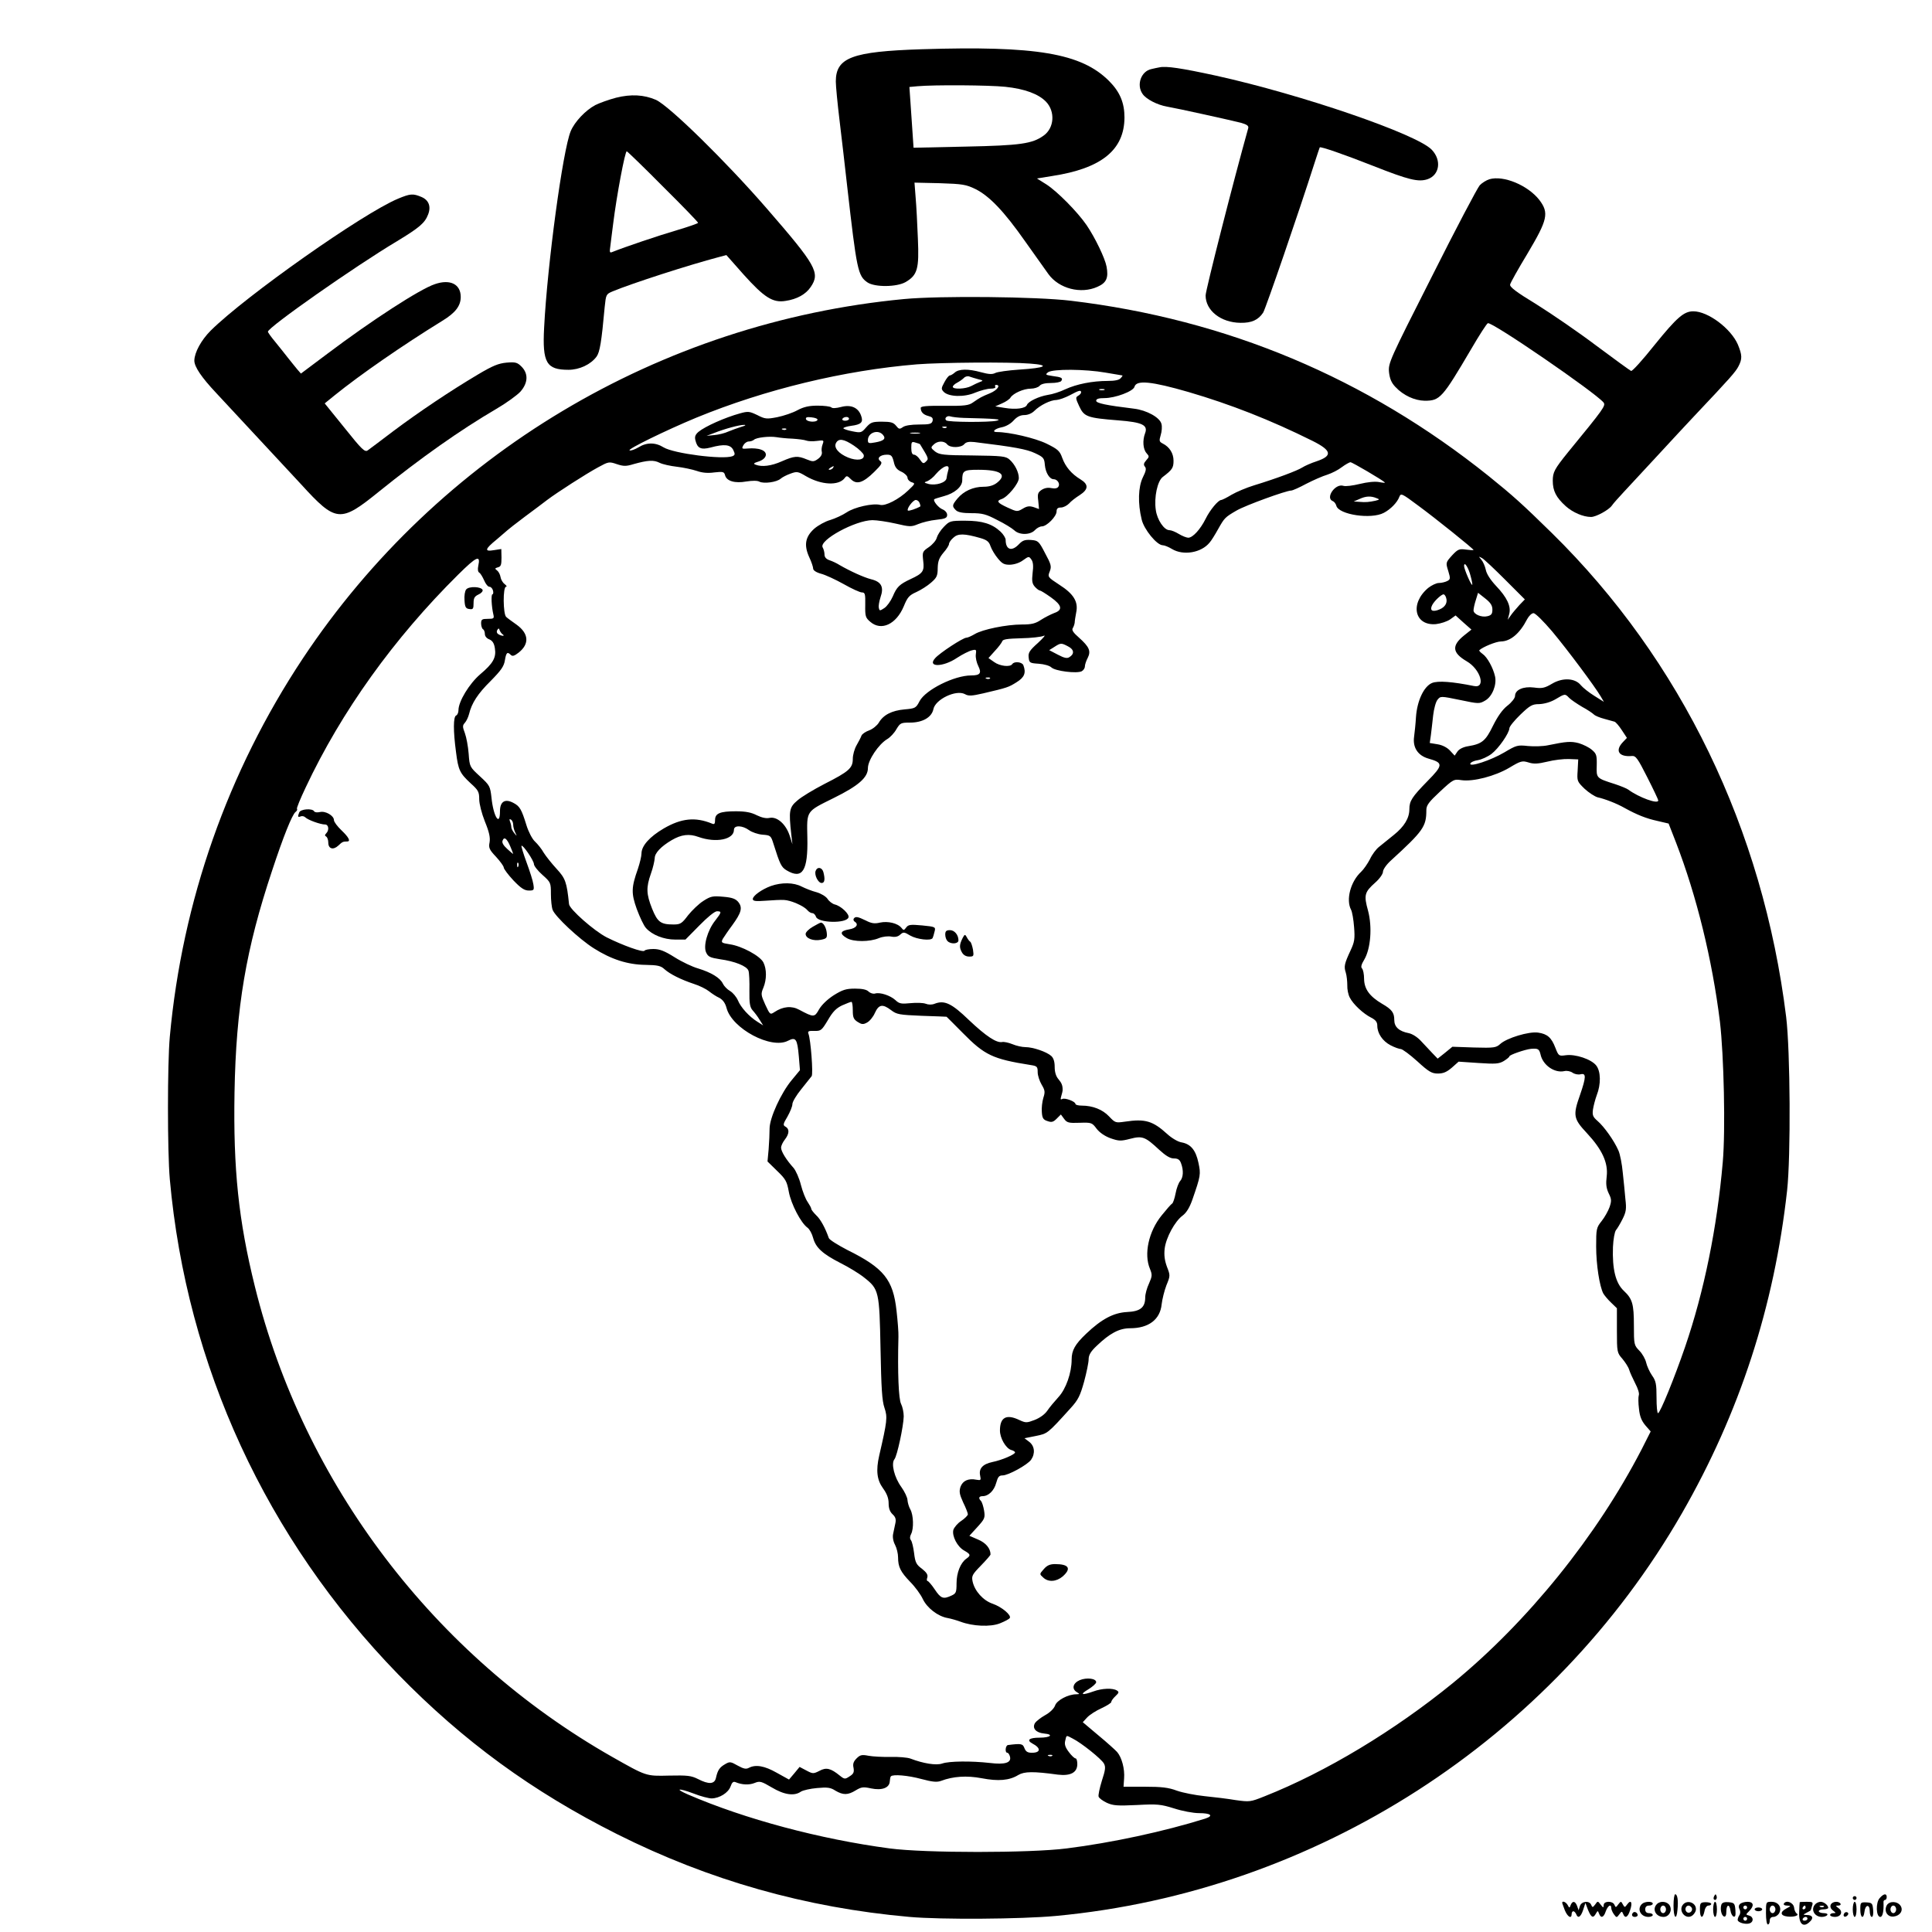 <?xml version="1.0" standalone="no"?>
<!DOCTYPE svg PUBLIC "-//W3C//DTD SVG 20010904//EN"
 "http://www.w3.org/TR/2001/REC-SVG-20010904/DTD/svg10.dtd">
<svg version="1.0" xmlns="http://www.w3.org/2000/svg"
 width="1024pt" height="1024pt" viewBox="0 0 1024 1024"
 preserveAspectRatio="xMidYMid meet">

<g transform="translate(0,1024) scale(0.1,-0.1)"
fill="#000000" stroke="none">
<path d="M4885 9979 c-369 -12 -455 -44 -455 -171 0 -24 9 -117 20 -208 11
-91 29 -246 40 -345 51 -448 57 -477 108 -512 39 -26 155 -25 202 2 63 37 72
70 65 230 -3 77 -8 175 -12 219 l-6 78 134 -3 c122 -4 139 -7 189 -31 74 -37
151 -117 264 -278 53 -74 108 -152 123 -173 56 -77 172 -107 260 -67 48 21 59
48 48 107 -8 44 -61 154 -106 220 -48 70 -155 178 -212 215 l-51 32 80 13
c262 40 383 138 384 310 0 78 -24 136 -82 194 -147 147 -386 187 -993 168z
m443 -199 c104 -11 176 -38 216 -79 50 -52 44 -140 -13 -180 -60 -43 -123 -52
-412 -58 l-277 -6 -6 89 c-3 49 -8 121 -11 161 l-5 72 43 4 c91 8 377 6 465
-3z"/>
<path d="M6145 9883 c-11 -2 -30 -6 -42 -9 -55 -11 -81 -84 -47 -132 19 -28
78 -58 129 -67 58 -10 342 -73 393 -86 31 -9 41 -16 38 -28 -76 -271 -226
-859 -226 -887 0 -80 81 -144 185 -145 59 -1 94 15 120 54 13 20 191 538 272
792 14 44 27 82 28 84 6 5 130 -38 285 -99 185 -73 237 -86 286 -70 64 22 76
100 23 156 -78 83 -691 293 -1144 393 -184 40 -264 52 -300 44z"/>
<path d="M3265 9722 c-38 -10 -88 -28 -110 -39 -52 -28 -109 -88 -130 -138
-42 -100 -124 -707 -141 -1041 -10 -187 12 -224 129 -224 58 0 118 28 149 70
17 24 26 75 43 263 7 66 7 68 43 83 101 42 401 139 564 182 l38 10 92 -104
c108 -120 154 -150 221 -139 61 9 108 35 134 74 51 75 30 113 -233 416 -217
250 -518 545 -588 576 -63 27 -131 31 -211 11z m250 -472 c102 -101 185 -187
185 -191 0 -3 -51 -21 -112 -39 -96 -28 -279 -90 -341 -115 -16 -7 -17 -3 -12
31 3 22 9 75 15 119 18 146 63 386 72 383 5 -2 92 -86 193 -188z"/>
<path d="M7894 9290 c-16 -5 -40 -20 -51 -32 -12 -13 -126 -229 -253 -482
-226 -446 -232 -460 -228 -508 4 -36 13 -57 34 -79 42 -45 102 -72 155 -73 81
0 93 13 246 273 43 74 83 136 89 138 23 8 566 -365 613 -420 13 -17 2 -32
-189 -265 -71 -88 -80 -105 -80 -150 0 -54 18 -89 69 -135 37 -33 92 -57 134
-57 26 0 94 37 110 60 8 12 37 44 64 73 27 29 107 115 178 192 71 77 159 172
195 210 191 202 219 234 234 263 21 40 20 60 -3 116 -37 85 -158 176 -236 176
-50 0 -87 -32 -206 -179 -62 -78 -118 -140 -124 -137 -5 2 -88 62 -183 133
-94 71 -237 169 -317 219 -110 67 -144 93 -141 106 2 10 43 83 92 164 107 180
115 215 63 284 -61 78 -190 132 -265 110z"/>
<path d="M2110 9187 c-187 -78 -807 -515 -993 -699 -51 -51 -86 -116 -87 -159
0 -33 38 -89 115 -171 46 -49 394 -424 450 -484 186 -204 208 -206 413 -40
222 179 430 326 623 439 53 31 111 73 128 92 40 46 42 95 5 132 -22 22 -32 25
-79 21 -43 -4 -73 -16 -152 -63 -148 -88 -312 -198 -447 -299 -66 -50 -128
-97 -137 -103 -15 -11 -31 4 -122 118 l-106 131 53 43 c135 109 357 263 571
395 69 42 97 79 97 126 0 68 -56 96 -137 68 -79 -26 -335 -192 -570 -369
l-140 -105 -20 23 c-11 13 -33 41 -50 62 -16 21 -47 59 -67 84 -21 25 -38 49
-38 53 0 23 462 347 685 480 117 71 147 96 164 141 17 43 3 77 -35 93 -45 19
-59 18 -124 -9z"/>
<path d="M4792 8655 c-1296 -123 -2469 -824 -3187 -1905 -398 -600 -639 -1286
-705 -2005 -13 -143 -13 -608 0 -755 89 -990 512 -1906 1210 -2624 345 -354
712 -622 1160 -847 488 -245 999 -390 1550 -439 169 -15 590 -12 775 5 1378
128 2629 933 3320 2135 305 531 489 1096 557 1710 20 181 17 740 -5 920 -123
995 -557 1892 -1242 2565 -156 153 -206 198 -335 302 -649 520 -1387 830
-2214 929 -181 22 -695 27 -884 9z m666 -342 c111 -8 86 -23 -56 -32 -59 -4
-116 -12 -127 -18 -15 -8 -35 -7 -75 4 -69 19 -118 18 -140 -2 -9 -8 -21 -15
-26 -15 -5 0 -18 -16 -28 -35 -18 -33 -18 -37 -4 -52 27 -27 110 -29 167 -4
27 11 64 21 81 21 18 0 29 4 25 10 -3 6 -1 10 4 10 27 0 7 -28 -31 -44 -46
-19 -52 -22 -91 -49 -22 -16 -45 -19 -152 -18 -95 1 -125 -2 -125 -11 0 -22
14 -36 41 -43 20 -5 25 -11 22 -26 -5 -16 -15 -19 -72 -19 -41 0 -74 -5 -86
-14 -17 -12 -21 -11 -36 8 -14 17 -28 21 -74 21 -51 0 -60 -3 -84 -30 -25 -29
-28 -30 -73 -21 -27 5 -48 13 -48 16 0 4 19 10 41 13 54 7 66 19 53 54 -15 43
-54 60 -106 46 -27 -7 -47 -8 -52 -2 -6 5 -38 9 -72 9 -45 0 -73 -6 -107 -24
-25 -14 -73 -30 -107 -37 -57 -11 -65 -10 -106 11 -42 20 -49 21 -92 9 -80
-22 -185 -69 -220 -98 -17 -15 -21 -26 -16 -45 10 -42 29 -51 80 -38 73 20
107 16 121 -14 10 -21 9 -26 -5 -32 -51 -19 -311 14 -365 47 -43 27 -90 27
-133 0 -19 -11 -40 -19 -47 -16 -15 5 194 107 353 173 368 151 784 251 1170
283 130 10 487 13 598 4z m402 -48 c47 -8 87 -15 89 -15 2 0 -2 -7 -9 -14 -7
-10 -31 -15 -68 -15 -83 0 -166 -17 -225 -44 -29 -14 -70 -27 -93 -30 -48 -8
-103 -34 -111 -53 -7 -19 -59 -26 -118 -16 l-50 8 36 16 c21 9 41 23 45 31 14
22 69 47 107 47 19 0 40 7 47 15 8 10 30 15 61 15 26 0 51 5 54 11 10 15 2 20
-46 26 -38 6 -40 7 -24 20 26 18 196 17 305 -2z m-675 -35 c26 -6 28 -8 10
-14 -11 -4 -32 -14 -47 -22 -30 -16 -98 -19 -98 -4 0 5 10 15 22 21 13 7 29
18 37 26 7 8 21 11 30 7 9 -3 30 -10 46 -14z m1115 -68 c222 -65 434 -148 657
-259 102 -51 107 -79 21 -108 -28 -9 -62 -24 -76 -33 -27 -17 -133 -57 -257
-95 -39 -12 -91 -34 -117 -49 -26 -16 -51 -28 -55 -28 -16 0 -60 -53 -83 -100
-28 -56 -68 -100 -92 -100 -9 0 -32 9 -50 20 -18 11 -40 20 -50 20 -28 0 -65
55 -72 107 -10 68 9 154 37 175 50 38 57 48 57 86 0 39 -21 73 -57 91 -19 10
-20 14 -11 45 6 19 8 45 4 59 -8 34 -78 73 -146 81 -148 18 -200 29 -200 42 0
10 14 14 44 14 57 0 153 36 159 60 10 37 90 29 287 -28z m-447 11 c-7 -2 -19
-2 -25 0 -7 3 -2 5 12 5 14 0 19 -2 13 -5z m-123 -13 c0 -5 -7 -13 -16 -18
-14 -8 -13 -14 6 -55 26 -56 42 -62 207 -75 128 -10 159 -25 142 -69 -14 -37
-11 -84 8 -105 15 -17 15 -19 -2 -38 -13 -15 -15 -23 -7 -33 9 -10 6 -24 -11
-58 -24 -50 -27 -136 -6 -222 12 -53 81 -137 112 -137 9 0 31 -9 49 -20 60
-36 155 -20 199 34 10 11 30 44 45 71 34 60 36 63 98 99 46 27 263 106 290
106 7 0 43 16 80 36 37 19 87 41 111 48 24 8 58 25 77 40 19 14 40 26 46 26 9
0 166 -92 182 -107 3 -3 -11 -2 -31 2 -22 4 -61 0 -102 -10 -37 -9 -75 -14
-87 -10 -43 14 -97 -65 -56 -81 8 -3 16 -14 19 -25 13 -47 185 -73 252 -37 36
19 71 55 82 85 8 20 13 18 100 -47 90 -66 293 -229 293 -235 0 -2 -18 -1 -40
2 -36 5 -43 2 -74 -31 -33 -37 -34 -38 -20 -82 12 -40 12 -45 -6 -54 -10 -5
-30 -10 -44 -10 -13 0 -38 -12 -56 -26 -99 -83 -73 -202 41 -192 26 3 59 14
75 25 l29 21 42 -38 42 -37 -39 -31 c-67 -54 -63 -92 14 -137 74 -43 103 -145
38 -131 -114 23 -190 29 -222 16 -43 -18 -79 -94 -85 -181 -2 -35 -7 -82 -10
-104 -8 -57 20 -100 77 -116 78 -22 78 -34 -6 -119 -82 -84 -96 -105 -96 -149
0 -47 -27 -92 -82 -136 -27 -22 -62 -50 -78 -63 -16 -12 -38 -42 -49 -66 -12
-23 -33 -54 -47 -67 -56 -52 -81 -148 -53 -201 6 -11 13 -52 16 -92 5 -62 2
-79 -18 -122 -33 -71 -37 -86 -26 -119 5 -16 8 -47 8 -67 -1 -21 5 -50 13 -65
18 -36 72 -86 114 -107 23 -12 32 -23 32 -42 0 -41 28 -82 70 -104 21 -11 46
-20 54 -20 9 0 48 -29 88 -65 61 -56 77 -65 109 -65 29 0 47 8 74 31 l36 32
104 -7 c91 -6 109 -5 135 10 16 10 30 21 30 25 0 8 84 37 115 40 37 3 43 -1
50 -29 12 -58 75 -101 127 -89 13 3 32 -1 42 -8 11 -8 29 -12 43 -9 31 8 30
-15 -2 -108 -39 -110 -36 -127 36 -204 81 -87 113 -157 105 -228 -5 -40 -3
-62 10 -90 16 -32 16 -41 5 -74 -7 -20 -26 -54 -42 -74 -28 -35 -29 -42 -29
-135 0 -96 18 -211 38 -249 6 -10 24 -32 41 -48 l31 -30 0 -118 c0 -115 1
-118 29 -150 15 -18 32 -44 36 -58 4 -14 19 -46 32 -72 14 -26 23 -54 19 -63
-3 -9 -3 -42 1 -72 4 -41 14 -64 34 -88 l28 -32 -48 -95 c-238 -460 -603 -913
-1001 -1239 -308 -251 -672 -471 -998 -600 -75 -30 -79 -30 -152 -20 -41 7
-115 16 -165 21 -49 5 -116 18 -147 29 -45 17 -82 21 -170 21 l-113 0 3 44 c4
50 -12 111 -37 140 -9 10 -53 50 -99 88 l-83 70 23 25 c13 14 47 36 76 49 28
13 52 28 52 33 0 6 10 20 22 31 19 18 20 22 8 30 -22 14 -79 12 -125 -5 -62
-22 -74 -17 -27 11 23 14 42 31 42 38 0 20 -50 26 -87 11 -37 -16 -44 -47 -15
-64 16 -10 15 -10 -3 -11 -44 0 -104 -32 -113 -60 -6 -16 -27 -37 -53 -51 -23
-13 -47 -32 -53 -41 -17 -28 5 -52 48 -56 53 -5 34 -22 -24 -22 -55 0 -71 -13
-38 -31 46 -24 45 -49 -3 -49 -22 0 -32 6 -39 24 -9 24 -16 26 -87 17 -14 -1
-18 -41 -4 -41 5 0 11 -9 14 -20 9 -33 -26 -44 -107 -34 -98 11 -215 10 -252
-3 -32 -11 -100 0 -168 26 -15 6 -63 10 -105 9 -42 -1 -95 2 -117 6 -36 7 -45
5 -64 -14 -16 -16 -21 -29 -16 -50 4 -23 0 -32 -21 -45 -24 -16 -27 -16 -52 4
-48 39 -72 45 -108 25 -32 -16 -35 -16 -69 2 l-36 19 -28 -34 -28 -33 -65 36
c-65 37 -112 45 -148 26 -15 -8 -28 -5 -59 12 -37 21 -42 22 -66 8 -30 -17
-40 -32 -49 -72 -7 -35 -38 -37 -96 -7 -36 18 -56 20 -153 18 -123 -3 -119 -4
-301 99 -943 536 -1635 1447 -1894 2493 -87 351 -115 623 -108 1029 8 452 61
761 199 1175 60 182 106 296 124 311 8 6 11 13 8 17 -3 3 18 54 46 113 190
404 468 791 808 1128 99 98 120 107 107 47 -4 -18 -2 -32 5 -36 7 -4 18 -23
26 -41 8 -19 20 -34 28 -34 8 0 16 -9 19 -20 3 -11 1 -20 -3 -20 -8 0 -5 -65
5 -107 5 -21 2 -23 -30 -23 -30 0 -35 -3 -35 -24 0 -14 5 -28 10 -31 6 -3 10
-15 10 -26 0 -11 10 -23 24 -28 16 -7 25 -20 29 -47 8 -49 -9 -80 -78 -138
-58 -50 -115 -144 -115 -190 0 -13 -6 -26 -12 -28 -16 -6 -16 -82 -1 -194 12
-96 20 -112 78 -166 40 -36 45 -45 45 -84 0 -24 13 -75 30 -118 23 -56 29 -85
25 -110 -6 -29 -2 -39 34 -77 22 -24 41 -50 41 -57 0 -7 23 -38 51 -68 40 -42
59 -54 82 -54 27 0 29 2 24 33 -2 17 -19 70 -36 116 -17 46 -29 86 -27 88 7 8
66 -79 66 -97 0 -9 20 -35 45 -57 44 -39 45 -42 45 -101 0 -33 4 -71 9 -84 13
-36 142 -156 218 -204 93 -59 180 -87 275 -88 63 -1 81 -5 100 -23 29 -26 87
-55 156 -78 29 -9 65 -27 80 -39 15 -12 39 -28 55 -35 18 -10 31 -27 38 -54
29 -109 237 -220 326 -173 41 21 49 10 57 -83 l6 -73 -43 -52 c-57 -68 -118
-201 -118 -258 0 -23 -2 -72 -5 -109 l-6 -65 51 -50 c46 -44 52 -56 62 -111
12 -65 64 -165 99 -190 11 -8 24 -32 30 -55 14 -51 50 -84 146 -133 42 -21 98
-55 124 -76 79 -62 81 -73 87 -378 4 -209 8 -276 21 -313 17 -50 14 -71 -28
-253 -18 -79 -12 -129 20 -173 21 -29 30 -53 30 -80 0 -27 7 -45 21 -58 15
-14 19 -26 15 -46 -3 -16 -9 -41 -12 -57 -4 -17 0 -40 10 -59 9 -17 16 -47 16
-66 0 -51 13 -77 64 -130 26 -26 56 -67 67 -91 23 -48 80 -92 132 -101 17 -3
48 -12 67 -19 66 -25 160 -29 210 -9 25 10 48 22 52 28 10 15 -42 59 -91 76
-50 17 -95 67 -106 118 -6 29 -2 37 44 84 28 29 51 55 51 59 0 32 -25 62 -66
79 l-46 20 42 46 c39 43 42 49 36 87 -4 23 -11 46 -17 52 -14 14 -11 25 9 25
31 0 61 29 72 70 9 32 15 40 34 40 30 0 132 56 151 83 23 33 19 73 -10 95
l-25 19 60 12 c63 13 61 11 185 148 40 44 50 65 71 140 13 48 24 102 24 118 0
23 11 42 43 72 69 66 119 93 177 93 98 0 159 46 167 127 3 26 14 71 25 100 21
51 21 53 3 99 -12 33 -16 61 -12 96 7 58 54 145 95 175 20 15 37 42 52 85 44
127 45 134 32 195 -14 66 -40 99 -89 108 -20 3 -53 23 -76 44 -77 70 -117 82
-224 66 -50 -7 -52 -7 -85 28 -34 36 -86 57 -145 57 -18 0 -33 4 -33 9 0 13
-57 34 -70 26 -9 -5 -10 -1 -5 16 4 13 7 26 7 29 1 26 -5 40 -22 60 -13 15
-20 37 -20 65 0 28 -6 47 -18 58 -24 22 -97 47 -137 47 -18 0 -49 7 -70 16
-20 8 -44 13 -53 11 -30 -6 -85 30 -176 116 -92 89 -130 107 -182 87 -14 -6
-33 -6 -48 0 -13 5 -49 6 -80 3 -49 -5 -60 -3 -80 16 -27 25 -83 43 -108 35
-10 -3 -25 2 -34 10 -10 11 -34 16 -72 16 -48 0 -66 -6 -113 -35 -34 -22 -64
-51 -78 -75 -24 -43 -28 -43 -105 -2 -40 22 -86 18 -131 -12 -23 -15 -24 -15
-49 39 -23 51 -24 57 -10 90 18 44 18 98 0 134 -18 35 -115 87 -178 96 -45 7
-47 9 -37 29 7 11 29 44 50 72 48 66 56 93 32 123 -14 17 -32 24 -80 28 -55 5
-66 3 -105 -22 -24 -15 -60 -50 -81 -76 -33 -44 -41 -49 -77 -49 -68 0 -85 12
-114 84 -31 78 -32 112 -6 186 11 30 19 67 20 81 0 28 34 63 90 96 51 30 93
35 142 17 93 -33 188 -14 188 38 0 25 44 24 80 -2 15 -11 47 -22 71 -24 42 -3
45 -5 58 -47 35 -111 42 -125 70 -142 84 -50 114 -3 110 174 -3 144 -8 136
139 209 132 65 182 109 182 159 0 42 57 127 103 154 15 9 37 32 48 52 20 33
24 35 72 35 67 0 115 28 124 71 10 52 120 105 167 80 19 -11 36 -10 97 4 128
30 134 32 177 59 42 26 51 50 36 90 -7 18 -49 22 -59 6 -11 -17 -66 -11 -96
11 l-30 21 34 38 c19 20 36 43 39 51 3 11 29 14 100 16 53 1 107 7 120 13 12
6 -1 -10 -30 -37 -46 -41 -53 -53 -50 -78 3 -28 6 -30 53 -33 28 -2 58 -10 68
-20 21 -19 133 -33 160 -20 9 5 17 16 17 26 0 9 7 30 15 45 18 36 9 58 -47
108 -30 26 -39 40 -32 50 5 8 9 21 10 29 0 8 4 33 8 54 12 56 -13 98 -90 147
-61 40 -62 41 -50 71 10 26 7 37 -25 96 -33 64 -37 67 -75 70 -32 2 -44 -2
-64 -23 -38 -40 -70 -29 -70 24 0 9 -12 29 -27 43 -45 42 -97 58 -187 58 -79
0 -83 -1 -113 -32 -18 -18 -34 -44 -38 -58 -3 -14 -22 -36 -42 -50 -34 -23
-35 -26 -30 -72 7 -55 -1 -67 -66 -97 -60 -28 -74 -42 -95 -92 -11 -25 -31
-53 -45 -62 -24 -16 -26 -15 -29 1 -3 9 2 35 9 57 19 54 4 82 -51 95 -38 10
-109 42 -166 75 -14 9 -37 20 -52 25 -19 6 -28 17 -28 30 0 12 -4 29 -10 39
-20 38 173 143 264 144 23 0 78 -8 122 -18 77 -18 84 -18 120 -3 22 9 65 20
97 23 48 5 57 10 57 26 0 11 -10 23 -24 29 -22 8 -53 47 -44 54 2 2 24 9 50
16 57 15 98 50 98 84 0 51 7 56 85 56 119 0 155 -25 99 -69 -18 -14 -41 -21
-71 -21 -55 0 -105 -23 -138 -62 -29 -35 -30 -41 -9 -62 11 -11 35 -16 83 -16
57 0 77 -5 136 -36 39 -19 79 -44 91 -55 27 -26 85 -25 109 1 10 11 27 20 37
20 26 0 78 53 78 79 0 15 6 21 23 21 13 0 32 10 43 21 10 12 36 32 57 45 46
30 48 56 4 83 -48 29 -80 67 -97 114 -13 37 -23 46 -84 76 -60 29 -196 61
-263 61 -29 0 -10 18 25 25 22 4 48 18 64 36 18 20 36 29 57 29 19 0 40 9 53
22 30 30 86 58 118 58 14 1 45 12 70 25 50 27 60 29 60 15z m-621 -135 c168
-4 206 -7 173 -15 -39 -9 -258 -8 -267 2 -12 11 5 27 22 21 9 -3 41 -7 72 -8z
m-776 -10 c-4 -15 -56 -12 -61 3 -3 10 5 13 29 10 19 -2 33 -7 32 -13z m167 5
c0 -5 -9 -10 -21 -10 -11 0 -17 5 -14 10 3 6 13 10 21 10 8 0 14 -4 14 -10z
m-570 -42 c-19 -6 -50 -17 -69 -25 -19 -9 -52 -17 -75 -19 l-41 -4 40 15 c55
22 136 44 160 43 11 0 4 -5 -15 -10z m1087 -4 c-3 -3 -12 -4 -19 -1 -8 3 -5 6
6 6 11 1 17 -2 13 -5z m-850 -10 c-3 -3 -12 -4 -19 -1 -8 3 -5 6 6 6 11 1 17
-2 13 -5z m513 -29 c17 -20 5 -32 -42 -40 -33 -6 -38 -5 -38 12 0 40 54 59 80
28z m193 8 c-13 -2 -33 -2 -45 0 -13 2 -3 4 22 4 25 0 35 -2 23 -4z m-673 -28
c30 -2 63 -6 73 -10 10 -4 35 -5 57 -2 37 5 38 4 30 -18 -5 -13 -7 -31 -4 -41
2 -12 -5 -25 -20 -36 -22 -16 -28 -16 -60 -3 -48 20 -66 19 -132 -10 -56 -25
-106 -31 -139 -18 -14 5 -10 9 16 17 45 15 52 50 12 63 -15 6 -45 8 -66 6 -36
-3 -37 -2 -27 17 6 11 19 20 28 20 10 0 22 4 28 9 12 12 80 20 119 14 17 -3
55 -7 85 -8z m326 -37 c27 -18 50 -41 52 -50 5 -26 -36 -32 -83 -13 -51 21
-77 53 -64 77 14 26 41 22 95 -14z m350 8 c47 -77 47 -77 32 -92 -13 -13 -17
-12 -32 10 -9 14 -23 26 -31 26 -10 0 -15 11 -15 36 0 32 2 35 23 28 12 -3 22
-7 23 -8z m144 -1 c16 -20 74 -19 91 1 9 11 24 14 53 11 213 -26 278 -38 322
-59 45 -21 49 -26 52 -63 4 -41 25 -75 47 -75 19 0 35 -24 25 -39 -5 -9 -18
-12 -38 -8 -19 4 -37 0 -52 -10 -19 -13 -22 -22 -17 -58 l4 -43 -28 10 c-22 7
-35 6 -58 -8 -29 -17 -31 -17 -81 6 -54 25 -61 35 -31 45 31 10 91 82 91 111
0 31 -21 73 -49 98 -20 18 -39 20 -196 22 -156 1 -176 4 -199 21 -23 19 -24
21 -8 36 20 21 56 22 72 2z m-283 -92 c6 -29 16 -42 40 -53 18 -8 33 -23 33
-32 0 -9 10 -20 22 -24 20 -6 19 -8 -18 -43 -50 -48 -121 -84 -149 -77 -38 10
-137 -12 -178 -40 -21 -14 -60 -32 -86 -40 -26 -7 -64 -28 -85 -46 -48 -43
-56 -87 -27 -151 12 -25 21 -53 21 -61 0 -9 16 -20 42 -27 23 -6 77 -31 120
-55 42 -24 86 -44 96 -44 17 0 19 -8 18 -66 -1 -60 1 -68 27 -90 58 -50 137
-13 177 82 20 49 29 59 67 76 24 11 59 33 78 50 30 26 35 36 35 77 1 36 7 53
30 81 17 19 30 40 30 47 0 7 10 22 23 33 24 23 57 23 144 -2 34 -10 45 -19 53
-43 6 -17 23 -46 39 -65 23 -28 34 -34 66 -33 22 1 50 10 68 24 29 21 31 21
43 4 10 -13 12 -35 7 -72 -5 -43 -2 -57 12 -73 10 -11 22 -20 27 -20 4 0 30
-16 58 -36 59 -42 64 -67 18 -83 -18 -7 -50 -23 -70 -36 -30 -20 -50 -25 -102
-25 -81 0 -209 -26 -250 -51 -17 -10 -37 -19 -44 -19 -18 0 -142 -81 -166
-109 -43 -48 42 -48 116 2 29 19 65 37 79 40 23 6 25 4 21 -22 -2 -16 4 -43
13 -61 19 -38 10 -50 -38 -50 -89 0 -241 -76 -273 -136 -19 -37 -23 -39 -80
-44 -67 -6 -112 -29 -136 -70 -9 -15 -32 -34 -51 -41 -20 -7 -38 -20 -41 -28
-3 -9 -15 -32 -26 -51 -11 -19 -20 -51 -20 -72 0 -49 -20 -67 -150 -133 -58
-30 -123 -69 -144 -88 -43 -36 -46 -55 -32 -180 l6 -52 -15 47 c-20 60 -66
101 -106 93 -18 -4 -41 1 -68 14 -29 15 -59 21 -111 21 -84 0 -110 -11 -110
-46 0 -21 -4 -25 -17 -19 -88 36 -162 28 -255 -26 -75 -44 -118 -92 -118 -133
0 -14 -9 -51 -19 -81 -35 -99 -36 -129 -6 -213 16 -43 37 -88 49 -101 32 -36
94 -61 155 -61 l54 0 74 75 c43 44 81 75 93 75 26 0 25 -5 -9 -49 -41 -51 -65
-136 -48 -170 10 -22 21 -27 72 -35 81 -11 144 -37 152 -61 4 -11 6 -58 5
-105 -1 -69 3 -89 17 -105 10 -11 27 -33 37 -50 l19 -30 -30 19 c-45 28 -89
77 -104 114 -8 18 -26 40 -41 49 -16 9 -33 27 -39 40 -14 30 -62 59 -131 80
-29 8 -86 35 -124 59 -54 34 -80 44 -113 44 -23 0 -44 -4 -47 -9 -7 -11 -115
28 -201 71 -66 34 -197 149 -199 176 -12 117 -19 136 -66 187 -25 27 -56 66
-68 85 -11 20 -32 46 -47 60 -14 13 -34 51 -45 87 -26 84 -35 100 -70 118 -44
23 -70 6 -70 -45 0 -84 -35 -28 -45 72 -7 61 -9 65 -61 113 -54 50 -55 50 -60
120 -3 39 -12 87 -20 109 -13 34 -13 41 0 55 8 9 18 30 22 46 14 58 46 108
115 176 55 56 70 77 75 109 7 42 13 47 31 29 9 -9 19 -6 42 12 58 46 54 101
-11 148 -24 17 -49 35 -55 41 -17 15 -18 160 -1 160 6 0 3 6 -7 14 -10 7 -20
24 -22 37 -2 13 -10 29 -18 35 -13 10 -13 12 4 17 16 4 19 13 19 51 l-1 46
-39 -6 c-52 -9 -49 5 15 57 28 24 54 46 57 49 3 3 43 35 90 70 47 35 101 75
120 90 53 40 207 139 270 173 55 30 58 31 99 17 36 -12 50 -12 89 0 75 21 107
23 138 7 16 -8 57 -17 92 -21 34 -4 81 -14 105 -22 28 -10 58 -13 93 -8 46 5
52 4 57 -15 8 -31 52 -44 113 -33 32 5 59 5 69 -1 23 -12 92 -3 113 16 9 8 33
20 53 27 33 12 39 11 81 -14 81 -47 173 -52 205 -10 10 14 14 13 33 -6 30 -30
64 -20 123 38 40 39 45 49 33 58 -21 15 -1 34 35 34 23 0 28 -6 36 -37z m-322
-33 c-3 -5 -12 -10 -18 -10 -7 0 -6 4 3 10 19 12 23 12 15 0z m611 -12 c-4
-13 -8 -32 -9 -42 -2 -24 -57 -41 -96 -31 -25 7 -25 8 -5 15 11 5 32 21 45 38
38 44 76 56 65 20z m2269 -148 c19 -7 18 -8 -5 -14 -34 -7 -50 -9 -85 -6 l-30
2 30 13 c34 16 61 17 90 5z m-2421 -26 c4 -9 5 -18 4 -18 -22 -13 -62 -26 -66
-22 -8 9 27 56 42 56 8 0 17 -7 20 -16z m3104 -407 l104 -104 -29 -30 c-15
-17 -36 -41 -45 -54 l-17 -24 8 30 c11 41 -11 88 -70 150 -29 31 -50 63 -54
85 -4 19 -15 44 -24 54 -15 18 -15 18 4 8 11 -6 66 -58 123 -115z m-183 18 c7
-25 10 -45 8 -45 -7 0 -43 84 -43 100 0 28 24 -9 35 -55z m115 -176 c0 -22 -5
-30 -26 -35 -31 -8 -74 10 -74 31 0 8 5 33 12 54 l12 39 38 -30 c28 -22 38
-37 38 -59z m-246 65 c10 -27 -3 -51 -34 -64 -38 -16 -54 -6 -39 23 11 22 48
56 60 57 4 0 10 -7 13 -16z m563 -181 c82 -98 225 -290 257 -344 l17 -29 -51
32 c-29 18 -60 43 -71 56 -30 38 -96 42 -153 8 -39 -23 -53 -26 -96 -20 -56 7
-100 -12 -100 -45 0 -11 -18 -34 -40 -51 -27 -21 -52 -57 -77 -107 -39 -80
-58 -96 -131 -108 -26 -4 -48 -15 -57 -28 l-15 -22 -25 27 c-15 16 -40 29 -65
33 l-42 7 6 42 c3 22 8 69 12 104 4 35 14 72 23 83 16 20 17 20 119 -1 100
-21 103 -21 134 -3 37 21 62 83 52 128 -10 45 -41 102 -66 119 -12 9 -20 17
-17 20 18 17 89 46 114 46 51 1 100 42 139 118 9 17 24 32 34 32 10 0 53 -43
99 -97z m-5563 -15 c16 -11 -6 -10 -23 1 -8 5 -10 14 -5 22 6 10 9 10 12 -1 3
-8 10 -18 16 -22z m2997 -64 c32 -16 35 -40 7 -57 -12 -8 -27 -5 -61 13 l-46
24 27 17 c34 22 37 22 73 3z m-414 -170 c-3 -3 -12 -4 -19 -1 -8 3 -5 6 6 6
11 1 17 -2 13 -5z m3070 -103 c10 -10 41 -31 68 -47 28 -15 56 -34 63 -41 7
-7 32 -17 55 -23 23 -6 47 -13 54 -15 7 -2 24 -22 39 -45 l27 -41 -21 -22
c-44 -46 -22 -80 47 -74 21 2 31 -12 82 -113 32 -63 58 -118 58 -122 2 -23
-104 16 -159 57 -8 6 -40 19 -70 29 -100 32 -99 31 -97 99 1 53 -1 62 -26 83
-15 13 -46 28 -69 35 -42 11 -66 9 -163 -11 -27 -6 -76 -7 -107 -4 -55 6 -61
4 -125 -34 -71 -42 -187 -80 -180 -59 2 7 20 15 40 18 19 3 52 18 72 33 38 29
94 110 95 136 0 9 26 41 58 72 51 49 63 56 100 56 26 1 59 10 85 25 52 31 52
31 74 8z m45 -384 c-4 -57 -3 -59 37 -98 23 -21 54 -41 69 -45 37 -8 100 -32
142 -56 67 -37 115 -56 174 -69 l60 -14 39 -100 c110 -285 192 -621 233 -950
21 -179 30 -576 15 -745 -30 -346 -99 -686 -200 -980 -56 -163 -132 -350 -143
-350 -5 0 -8 37 -8 83 0 70 -3 88 -24 117 -13 19 -27 50 -31 68 -4 18 -20 47
-36 63 -28 29 -29 32 -29 135 0 112 -8 140 -53 182 -44 41 -62 115 -58 232 2
43 9 81 16 90 7 8 23 35 35 59 19 38 21 54 15 105 -3 34 -9 97 -14 141 -4 44
-14 97 -23 117 -23 53 -77 128 -111 157 -24 21 -28 30 -24 60 3 20 12 54 20
76 23 58 22 127 -3 158 -26 33 -110 61 -161 54 -37 -5 -38 -4 -55 39 -21 55
-43 74 -92 81 -49 7 -166 -29 -200 -60 -22 -20 -32 -22 -139 -19 l-115 4 -39
-32 -39 -31 -28 29 c-15 16 -42 45 -60 64 -19 21 -46 38 -65 42 -52 10 -77 33
-77 70 0 39 -13 56 -65 86 -66 39 -94 78 -95 131 0 25 -5 50 -11 56 -7 7 -4
21 12 47 34 58 43 172 20 259 -23 83 -19 98 38 149 23 20 41 46 41 57 0 12 18
38 41 59 173 158 189 181 189 268 0 26 13 43 72 98 71 66 74 67 114 61 62 -9
178 21 254 66 60 36 68 38 101 28 27 -9 50 -8 100 4 35 9 87 15 114 14 l50 -2
-3 -58z m-5642 -288 c0 -11 5 -30 11 -42 10 -21 10 -21 -5 -3 -9 11 -16 25
-16 32 0 7 -3 20 -7 30 -4 12 -3 15 5 10 7 -4 12 -16 12 -27z m-15 -116 c8
-19 15 -37 15 -39 0 -1 -14 10 -31 26 -21 19 -30 34 -25 45 8 22 23 11 41 -32z
m42 -105 c-3 -8 -6 -5 -6 6 -1 11 2 17 5 13 3 -3 4 -12 1 -19z m1773 -763 c0
-37 4 -47 25 -61 22 -14 30 -15 50 -4 14 7 33 30 42 51 21 46 41 49 86 15 30
-23 44 -25 162 -30 72 -2 131 -5 132 -5 1 -1 40 -39 85 -85 117 -119 159 -139
361 -171 34 -5 37 -9 37 -38 0 -18 10 -47 21 -66 18 -30 19 -39 9 -70 -6 -20
-10 -54 -8 -75 2 -33 8 -41 30 -48 22 -8 31 -5 49 13 l22 22 17 -23 c15 -21
25 -23 82 -21 63 2 66 1 90 -31 16 -21 44 -40 74 -51 44 -15 54 -16 104 -3 65
17 80 11 154 -58 35 -32 58 -46 78 -46 21 0 31 -6 38 -26 14 -37 12 -75 -5
-94 -8 -9 -19 -38 -24 -65 -5 -26 -13 -50 -18 -54 -6 -3 -31 -32 -56 -63 -69
-85 -95 -205 -62 -283 13 -32 12 -39 -5 -78 -11 -23 -20 -56 -20 -73 0 -54
-26 -75 -97 -78 -71 -4 -134 -37 -216 -115 -59 -56 -77 -88 -77 -137 0 -70
-30 -156 -70 -199 -20 -22 -47 -54 -59 -72 -13 -19 -39 -38 -67 -49 -42 -16
-47 -16 -80 -1 -70 34 -104 15 -104 -55 0 -40 31 -94 59 -103 12 -3 21 -9 21
-13 0 -11 -70 -41 -120 -51 -52 -11 -73 -35 -65 -72 5 -24 4 -26 -19 -22 -43
9 -73 -5 -85 -37 -8 -25 -6 -39 14 -83 14 -28 25 -57 25 -63 0 -6 -16 -22 -35
-35 -20 -13 -38 -35 -42 -48 -8 -32 21 -89 57 -109 35 -20 37 -26 11 -44 -30
-22 -51 -74 -51 -130 0 -48 -3 -54 -27 -65 -43 -20 -56 -16 -88 32 -16 24 -34
45 -38 45 -5 0 -6 9 -2 19 4 14 -3 26 -28 46 -30 22 -36 33 -42 83 -4 31 -11
62 -17 69 -6 8 -6 19 1 32 15 28 13 101 -4 131 -8 14 -14 36 -15 49 0 13 -15
45 -33 70 -37 51 -55 124 -36 147 14 17 48 175 49 227 0 21 -6 50 -14 66 -13
25 -19 163 -14 356 1 22 -4 84 -10 137 -18 166 -67 227 -261 323 -50 26 -95
54 -98 63 -19 54 -44 100 -67 121 -14 14 -26 29 -26 34 0 5 -9 21 -19 36 -11
15 -27 56 -36 91 -9 36 -27 76 -39 90 -38 42 -66 87 -66 107 0 10 9 29 20 43
24 31 25 56 4 68 -15 8 -14 14 10 54 14 25 26 54 26 66 0 12 21 47 47 79 25
32 50 63 55 69 9 12 -5 195 -17 225 -5 13 1 16 31 15 35 -1 39 2 72 57 26 45
44 63 75 78 23 10 45 19 50 19 4 0 7 -20 7 -45z m1166 -3860 c46 -23 152 -108
165 -132 10 -18 8 -34 -11 -92 -12 -39 -20 -77 -17 -84 3 -8 22 -22 43 -32 33
-15 55 -17 159 -12 110 6 127 4 198 -18 43 -14 102 -25 132 -25 63 0 79 -14
33 -29 -217 -68 -495 -128 -734 -158 -195 -25 -751 -25 -939 0 -368 49 -766
155 -1069 286 -73 32 -50 35 30 5 38 -15 81 -26 96 -26 42 1 88 30 100 63 8
23 15 28 27 23 33 -14 72 -16 101 -4 27 11 35 9 91 -24 65 -39 119 -47 154
-22 11 7 50 16 86 19 54 5 71 3 97 -14 41 -24 66 -24 108 2 30 18 40 19 81 10
58 -12 97 3 99 37 1 12 3 25 6 27 11 12 91 5 161 -14 60 -16 83 -18 105 -10
63 24 136 29 215 14 88 -17 147 -12 194 17 32 19 79 20 210 2 67 -8 103 11
103 56 0 17 -4 30 -9 30 -6 0 -22 15 -36 34 -19 25 -24 41 -19 60 7 31 4 30
40 11z m-109 -91 c-3 -3 -12 -4 -19 -1 -8 3 -5 6 6 6 11 1 17 -2 13 -5z"/>
<path d="M2471 7116 c-7 -8 -11 -34 -9 -58 2 -36 7 -44 26 -46 19 -3 22 1 22
31 0 27 5 36 26 46 14 6 24 17 22 24 -7 18 -72 21 -87 3z"/>
<path d="M1586 5934 c-9 -23 -8 -27 8 -21 7 3 18 1 24 -5 14 -14 80 -38 105
-38 19 0 23 -30 6 -47 -8 -8 -8 -13 0 -17 6 -4 11 -18 11 -32 0 -33 26 -41 53
-16 21 20 25 22 47 22 20 0 9 22 -30 59 -22 21 -40 45 -40 54 0 24 -45 50 -74
43 -14 -3 -28 -2 -31 4 -10 17 -72 12 -79 -6z"/>
<path d="M4323 5624 c-8 -21 13 -64 32 -64 16 0 19 20 9 58 -7 25 -32 30 -41
6z"/>
<path d="M4086 5544 c-49 -18 -96 -52 -96 -69 0 -11 15 -13 68 -9 37 3 81 5
97 4 35 -1 105 -31 124 -54 8 -9 19 -16 27 -16 7 0 15 -8 19 -19 10 -33 160
-37 172 -4 7 17 -39 61 -72 69 -13 3 -31 17 -39 30 -9 13 -34 28 -58 35 -24 6
-59 20 -79 30 -42 22 -106 23 -163 3z"/>
<path d="M4525 5371 c-3 -5 -1 -12 5 -16 23 -14 9 -35 -30 -41 -47 -8 -51 -23
-12 -46 35 -21 122 -21 171 0 20 8 48 11 64 8 21 -4 36 -1 48 10 17 15 21 15
54 -5 35 -20 109 -29 118 -13 2 4 7 19 10 33 7 26 6 27 -65 34 -63 6 -74 4
-85 -11 -12 -16 -14 -16 -25 -2 -20 25 -72 37 -114 28 -29 -7 -46 -4 -75 11
-43 21 -55 23 -64 10z"/>
<path d="M4308 5328 c-21 -12 -38 -29 -38 -38 0 -24 41 -39 81 -31 30 6 34 10
31 37 -3 28 -18 54 -31 54 -3 0 -23 -10 -43 -22z"/>
<path d="M5010 5287 c0 -13 5 -28 12 -35 18 -18 58 -15 58 4 0 29 -21 54 -45
54 -19 0 -25 -5 -25 -23z"/>
<path d="M5102 5268 c-17 -34 -18 -50 -4 -75 8 -15 22 -23 39 -23 24 0 25 2
20 37 -4 20 -10 39 -15 42 -5 3 -13 14 -18 24 -9 16 -11 16 -22 -5z"/>
<path d="M5532 1923 c-23 -26 -23 -26 -3 -44 27 -26 70 -23 104 6 47 42 32 65
-41 65 -27 0 -43 -7 -60 -27z"/>
<path d="M8870 140 c0 -66 16 -82 21 -22 5 48 0 82 -12 82 -5 0 -9 -27 -9 -60z"/>
<path d="M9086 191 c-4 -7 -5 -15 -2 -18 9 -9 19 4 14 18 -4 11 -6 11 -12 0z"/>
<path d="M9963 180 c-22 -23 -20 -100 3 -100 12 0 19 28 17 78 -1 6 3 12 8 12
5 0 9 7 9 15 0 21 -16 19 -37 -5z"/>
<path d="M9820 180 c0 -5 5 -10 10 -10 6 0 10 5 10 10 0 6 -4 10 -10 10 -5 0
-10 -4 -10 -10z"/>
<path d="M8280 155 c0 -3 7 -21 14 -40 15 -36 36 -47 36 -20 0 8 4 15 9 15 5
0 11 -7 15 -15 9 -25 24 -17 37 22 l12 37 14 -37 c17 -41 27 -46 42 -19 9 16
10 16 16 0 10 -27 25 -22 36 12 11 30 29 41 29 17 0 -7 6 -22 14 -33 14 -19
15 -19 29 0 12 17 14 17 20 2 10 -26 25 -19 37 20 14 40 5 58 -15 31 -13 -18
-14 -18 -24 0 -9 17 -10 17 -24 -1 -12 -17 -14 -17 -20 -2 -9 22 -57 21 -57
-1 -1 -16 -2 -16 -16 2 -15 20 -16 20 -29 1 -13 -17 -15 -17 -21 -3 -9 25 -51
21 -60 -5 l-7 -23 -8 23 c-10 26 -24 29 -34 5 -6 -17 -7 -17 -16 0 -9 16 -29
24 -29 12z"/>
<path d="M8702 148 c-27 -27 -6 -68 35 -68 13 0 23 5 23 10 0 6 -9 10 -20 10
-13 0 -20 7 -20 20 0 13 7 20 20 20 11 0 20 5 20 10 0 14 -43 13 -58 -2z"/>
<path d="M8782 148 c-27 -27 -6 -68 35 -68 29 0 48 33 33 60 -12 22 -49 27
-68 8z m48 -28 c0 -11 -7 -20 -15 -20 -8 0 -15 9 -15 20 0 11 7 20 15 20 8 0
15 -9 15 -20z"/>
<path d="M8920 145 c-26 -32 13 -81 48 -59 9 6 18 19 20 28 8 38 -43 61 -68
31z m46 -16 c10 -17 -13 -36 -27 -22 -12 12 -4 33 11 33 5 0 12 -5 16 -11z"/>
<path d="M9010 118 c0 -45 15 -51 24 -8 3 18 12 30 21 30 8 0 15 4 15 9 0 5
-13 9 -30 9 -28 -1 -30 -4 -30 -40z"/>
<path d="M9080 120 c0 -22 5 -40 10 -40 6 0 10 18 10 40 0 22 -4 40 -10 40 -5
0 -10 -18 -10 -40z"/>
<path d="M9124 146 c-8 -22 -1 -59 14 -64 8 -2 12 7 12 27 0 38 17 41 22 4 2
-14 9 -28 16 -31 10 -3 12 6 10 34 -3 36 -6 39 -36 42 -21 2 -34 -2 -38 -12z"/>
<path d="M9222 148 c-7 -7 -8 -17 -2 -28 5 -9 5 -22 -1 -31 -5 -7 -9 -19 -9
-25 0 -14 43 -26 64 -18 22 8 20 35 -3 41 -19 5 -19 5 0 24 28 28 24 49 -9 49
-15 0 -33 -5 -40 -12z m38 -18 c0 -5 -4 -10 -10 -10 -5 0 -10 5 -10 10 0 6 5
10 10 10 6 0 10 -4 10 -10z m0 -60 c0 -5 -4 -10 -10 -10 -5 0 -10 5 -10 10 0
6 5 10 10 10 6 0 10 -4 10 -10z"/>
<path d="M9360 100 c0 -33 4 -60 10 -60 6 0 10 9 10 20 0 13 7 20 20 20 10 0
24 9 30 20 16 30 -4 60 -40 60 -30 0 -30 0 -30 -60z m50 20 c0 -11 -7 -20 -15
-20 -8 0 -15 9 -15 20 0 11 7 20 15 20 8 0 15 -9 15 -20z"/>
<path d="M9455 151 c-3 -7 3 -11 17 -11 22 -1 22 -2 -5 -16 -34 -18 -31 -38 7
-42 34 -4 65 6 49 16 -6 4 -13 18 -14 32 -4 26 -41 41 -54 21z"/>
<path d="M9539 158 c-1 -2 -2 -25 -3 -53 -3 -64 23 -85 58 -49 20 19 12 34
-17 34 -22 1 -22 1 -2 12 11 6 21 11 21 12 1 1 5 11 8 24 7 20 4 22 -28 22
-20 0 -37 -1 -37 -2z m31 -28 c0 -5 -5 -10 -11 -10 -5 0 -7 5 -4 10 3 6 8 10
11 10 2 0 4 -4 4 -10z m10 -60 c0 -5 -7 -10 -16 -10 -8 0 -12 5 -9 10 3 6 10
10 16 10 5 0 9 -4 9 -10z"/>
<path d="M9622 148 c-27 -27 -6 -68 34 -68 13 0 26 5 29 10 4 6 -5 10 -19 10
-14 0 -26 5 -26 10 0 6 11 10 25 10 14 0 25 4 25 8 0 14 -23 32 -40 32 -9 0
-21 -5 -28 -12z m45 -14 c-3 -3 -12 -4 -19 -1 -8 3 -5 6 6 6 11 1 17 -2 13 -5z"/>
<path d="M9703 144 c-4 -11 1 -22 12 -30 17 -13 17 -14 2 -14 -9 0 -17 -4 -17
-10 0 -5 11 -10 25 -10 33 0 45 28 20 46 -17 13 -17 14 -1 14 9 0 14 5 11 10
-10 16 -45 12 -52 -6z"/>
<path d="M9820 120 c0 -22 5 -40 10 -40 6 0 10 18 10 40 0 22 -4 40 -10 40 -5
0 -10 -18 -10 -40z"/>
<path d="M9860 119 c0 -44 17 -54 22 -12 4 39 28 42 28 4 0 -17 5 -31 11 -31
6 0 9 16 7 38 -3 34 -6 37 -35 39 -32 1 -33 0 -33 -38z"/>
<path d="M10000 141 c-16 -31 4 -63 37 -59 34 4 52 32 37 56 -16 26 -60 28
-74 3z m50 -21 c0 -11 -7 -20 -15 -20 -8 0 -15 9 -15 20 0 11 7 20 15 20 8 0
15 -9 15 -20z"/>
<path d="M9300 120 c0 -5 9 -10 20 -10 11 0 20 5 20 10 0 6 -9 10 -20 10 -11
0 -20 -4 -20 -10z"/>
<path d="M8656 103 c-11 -11 -6 -23 9 -23 8 0 15 4 15 9 0 13 -16 22 -24 14z"/>
<path d="M9775 99 c-10 -15 3 -25 16 -12 7 7 7 13 1 17 -6 3 -14 1 -17 -5z"/>
</g>
</svg>
